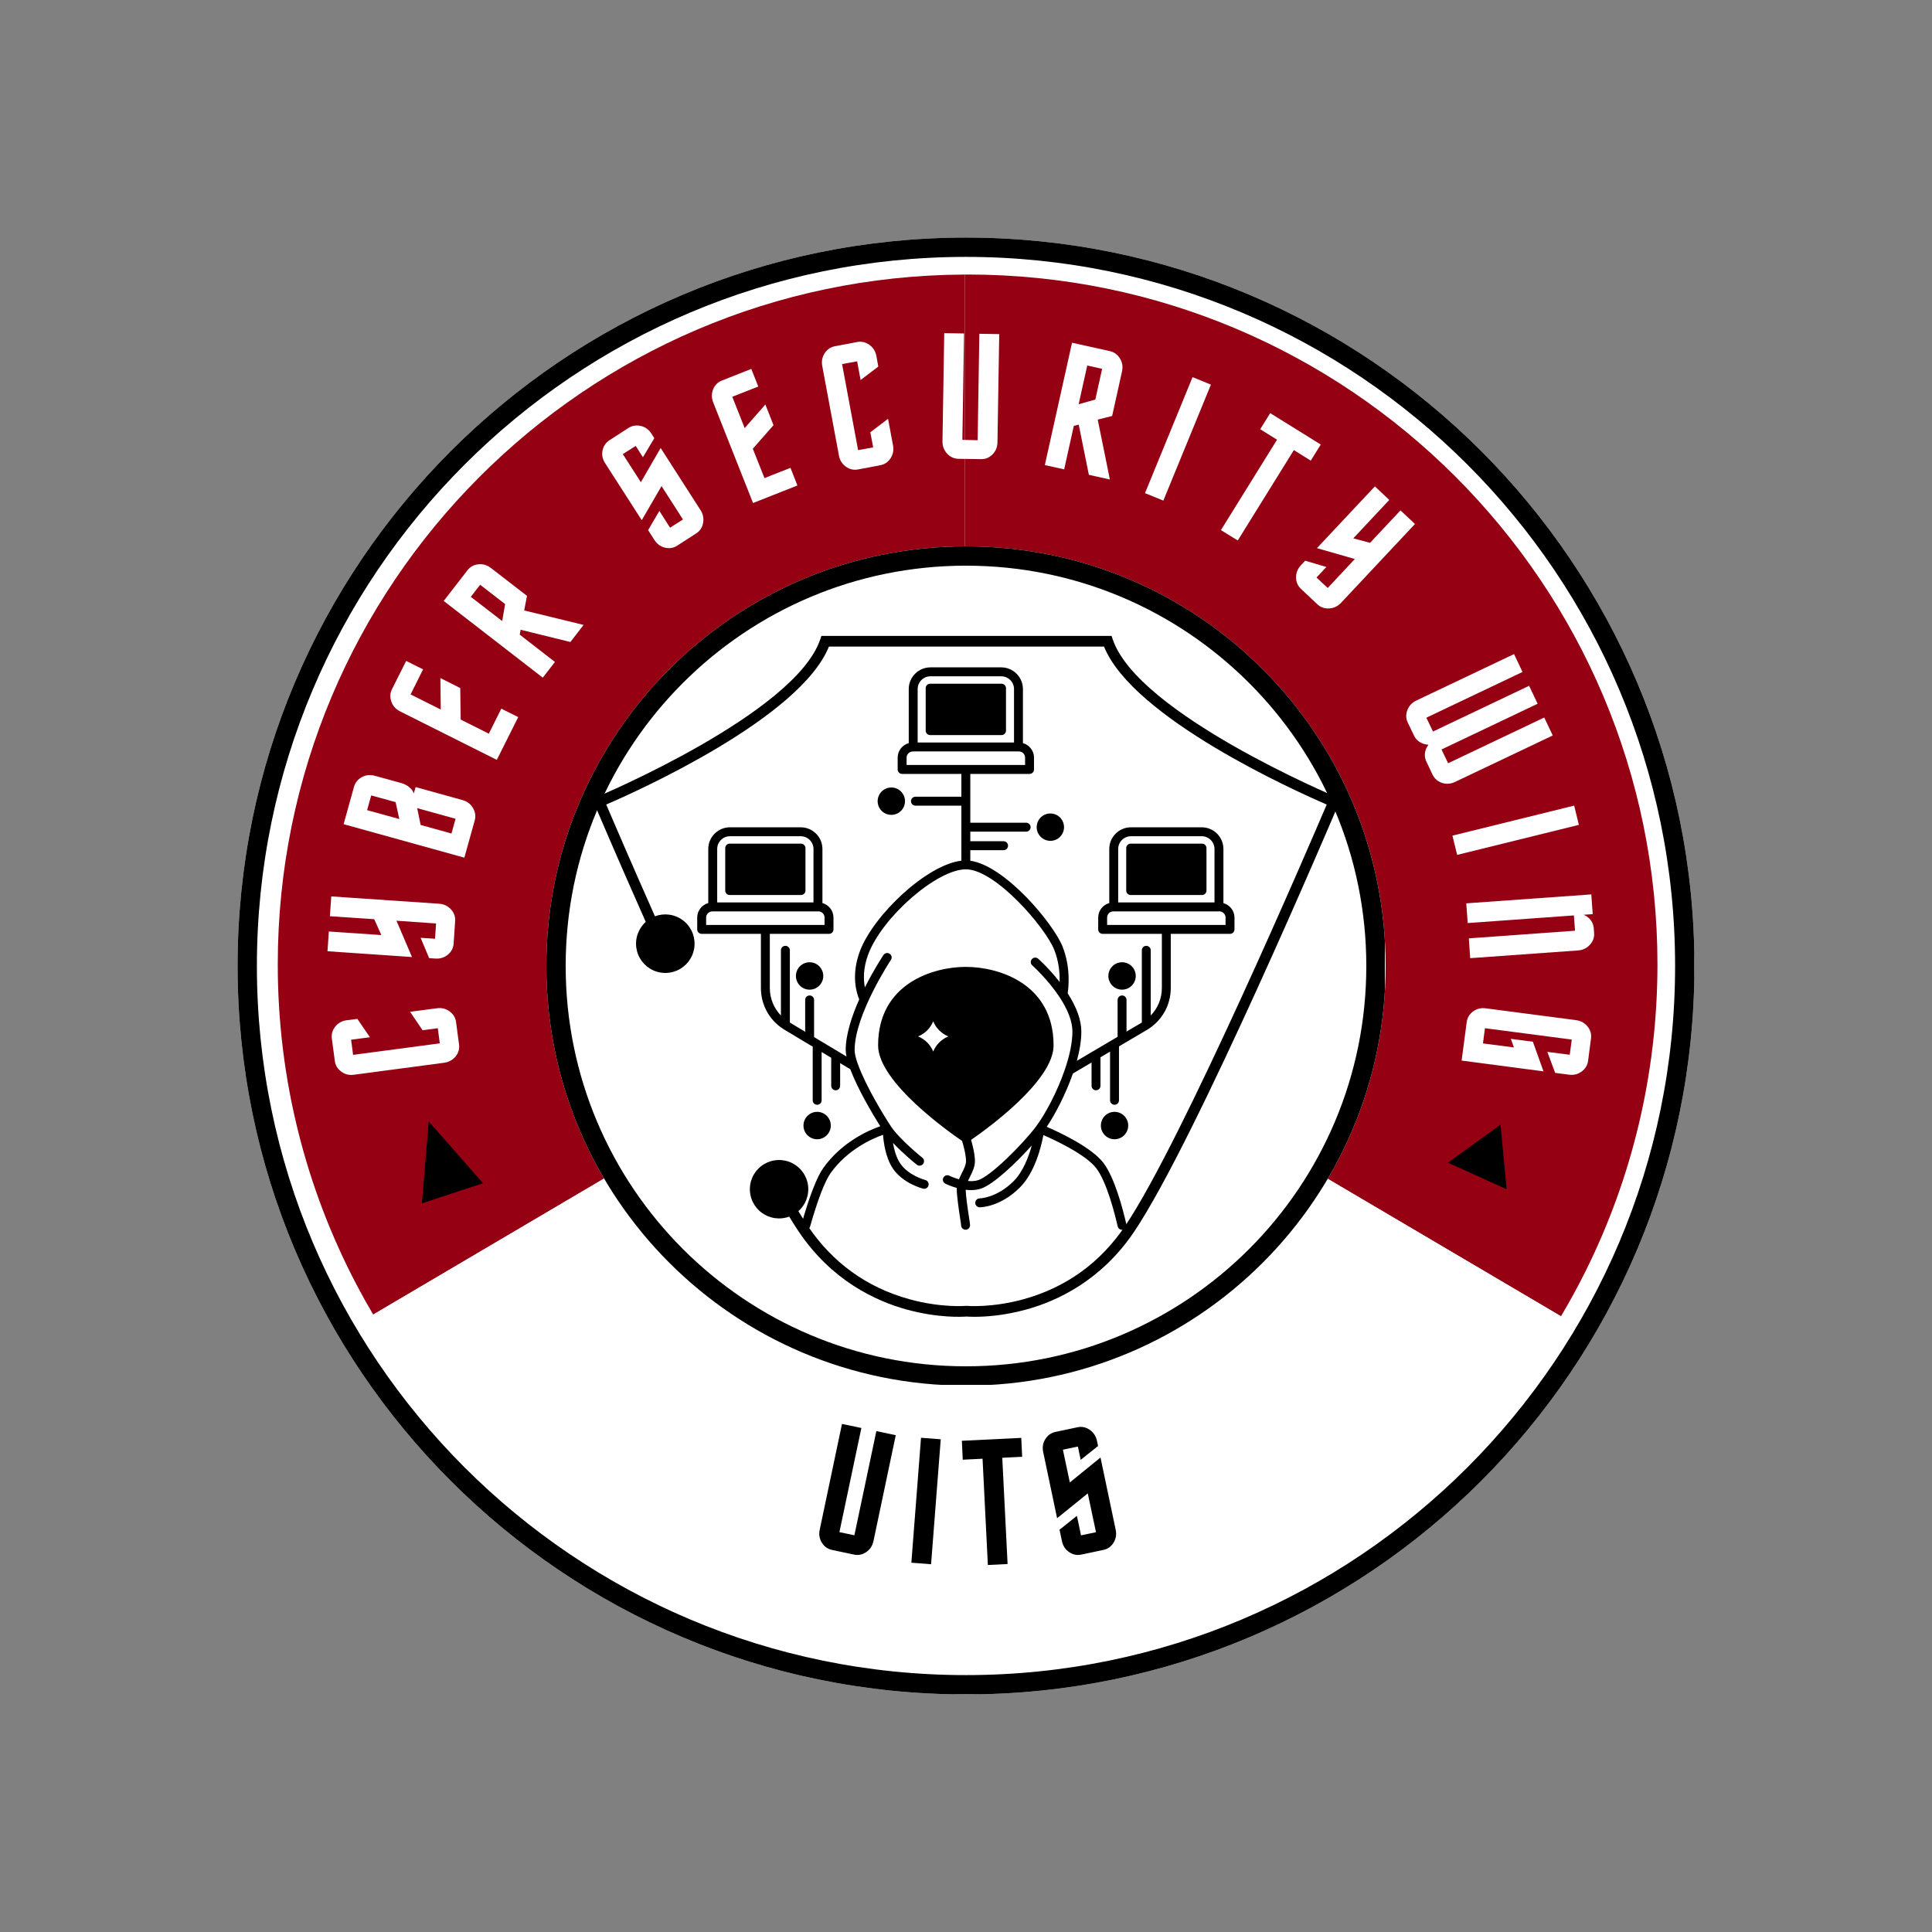<svg xmlns="http://www.w3.org/2000/svg" xmlns:xlink="http://www.w3.org/1999/xlink" width="500" zoomAndPan="magnify" viewBox="0 0 375 375" height="500" preserveAspectRatio="xMidYMid meet" version="1.0"><rect x="0" y="0" width="375" height="375" fill="#808080" stroke="none"/><defs><g/><clipPath id="f04c3b4777"><path d="M 46.113 46.113 L 328.887 46.113 L 328.887 328.887 L 46.113 328.887 Z M 46.113 46.113 " clip-rule="nonzero"/></clipPath><clipPath id="1c4f6be555"><path d="M 187.5 46.113 C 109.414 46.113 46.113 109.414 46.113 187.5 C 46.113 265.586 109.414 328.887 187.5 328.887 C 265.586 328.887 328.887 265.586 328.887 187.5 C 328.887 109.414 265.586 46.113 187.5 46.113 Z M 187.5 46.113 " clip-rule="nonzero"/></clipPath><clipPath id="3b34d52227"><path d="M 0.113 0.113 L 282.887 0.113 L 282.887 282.887 L 0.113 282.887 Z M 0.113 0.113 " clip-rule="nonzero"/></clipPath><clipPath id="168f94772a"><path d="M 141.5 0.113 C 63.414 0.113 0.113 63.414 0.113 141.5 C 0.113 219.586 63.414 282.887 141.5 282.887 C 219.586 282.887 282.887 219.586 282.887 141.5 C 282.887 63.414 219.586 0.113 141.5 0.113 Z M 141.5 0.113 " clip-rule="nonzero"/></clipPath><clipPath id="6a42b3bdd1"><rect x="0" width="283" y="0" height="283"/></clipPath><clipPath id="b293647afb"><path d="M 46.113 46.113 L 328.863 46.113 L 328.863 328.863 L 46.113 328.863 Z M 46.113 46.113 " clip-rule="nonzero"/></clipPath><clipPath id="e233749863"><path d="M 187.5 46.113 C 109.414 46.113 46.113 109.414 46.113 187.5 C 46.113 265.586 109.414 328.887 187.5 328.887 C 265.586 328.887 328.887 265.586 328.887 187.5 C 328.887 109.414 265.586 46.113 187.5 46.113 Z M 187.5 46.113 " clip-rule="nonzero"/></clipPath><clipPath id="0b958265ca"><path d="M 53.914 53.285 L 321.664 53.285 L 321.664 321.035 L 53.914 321.035 Z M 53.914 53.285 " clip-rule="nonzero"/></clipPath><clipPath id="7137067b1d"><path d="M 134 0.332 L 268.664 0.332 L 268.664 203 L 134 203 Z M 134 0.332 " clip-rule="nonzero"/></clipPath><clipPath id="492308c048"><path d="M 0.914 0.332 L 135 0.332 L 135 203 L 0.914 203 Z M 0.914 0.332 " clip-rule="nonzero"/></clipPath><clipPath id="9c4ddaa5ef"><path d="M 19 157 L 250 157 L 250 268.035 L 19 268.035 Z M 19 157 " clip-rule="nonzero"/></clipPath><clipPath id="05fd9129bf"><rect x="0" width="269" y="0" height="269"/></clipPath><clipPath id="e3fe3f69f9"><path d="M 106.047 106.047 L 268.953 106.047 L 268.953 268.953 L 106.047 268.953 Z M 106.047 106.047 " clip-rule="nonzero"/></clipPath><clipPath id="8fa4de72b3"><path d="M 187.5 106.047 C 142.516 106.047 106.047 142.516 106.047 187.5 C 106.047 232.484 142.516 268.953 187.5 268.953 C 232.484 268.953 268.953 232.484 268.953 187.5 C 268.953 142.516 232.484 106.047 187.5 106.047 Z M 187.5 106.047 " clip-rule="nonzero"/></clipPath><clipPath id="5041f5e2e0"><path d="M 0.047 0.047 L 162.953 0.047 L 162.953 162.953 L 0.047 162.953 Z M 0.047 0.047 " clip-rule="nonzero"/></clipPath><clipPath id="0cb3e95dfe"><path d="M 81.5 0.047 C 36.516 0.047 0.047 36.516 0.047 81.5 C 0.047 126.484 36.516 162.953 81.5 162.953 C 126.484 162.953 162.953 126.484 162.953 81.5 C 162.953 36.516 126.484 0.047 81.5 0.047 Z M 81.5 0.047 " clip-rule="nonzero"/></clipPath><clipPath id="b053fe55ff"><rect x="0" width="163" y="0" height="163"/></clipPath><clipPath id="9c72051165"><path d="M 106.047 106.047 L 268.797 106.047 L 268.797 268.797 L 106.047 268.797 Z M 106.047 106.047 " clip-rule="nonzero"/></clipPath><clipPath id="d99f57b57f"><path d="M 187.5 106.047 C 142.516 106.047 106.047 142.516 106.047 187.5 C 106.047 232.484 142.516 268.949 187.5 268.949 C 232.484 268.949 268.949 232.484 268.949 187.5 C 268.949 142.516 232.484 106.047 187.5 106.047 Z M 187.5 106.047 " clip-rule="nonzero"/></clipPath><clipPath id="63204ea5a3"><path d="M 81 217 L 94 217 L 94 234 L 81 234 Z M 81 217 " clip-rule="nonzero"/></clipPath><clipPath id="4167fb2bf5"><path d="M 77.277 219.625 L 89.152 215.711 L 93.758 229.668 L 81.883 233.586 Z M 77.277 219.625 " clip-rule="nonzero"/></clipPath><clipPath id="42769fadfa"><path d="M 83.215 217.668 L 93.754 229.66 L 81.879 233.574 Z M 83.215 217.668 " clip-rule="nonzero"/></clipPath><clipPath id="1fc340b566"><path d="M 0.84 0.441 L 12.84 0.441 L 12.84 16.762 L 0.84 16.762 Z M 0.84 0.441 " clip-rule="nonzero"/></clipPath><clipPath id="f96a4849f9"><path d="M -3.723 2.625 L 8.152 -1.289 L 12.758 12.668 L 0.883 16.586 Z M -3.723 2.625 " clip-rule="nonzero"/></clipPath><clipPath id="feede7935e"><path d="M 2.215 0.668 L 12.754 12.66 L 0.879 16.574 Z M 2.215 0.668 " clip-rule="nonzero"/></clipPath><clipPath id="1f8b1de14f"><rect x="0" width="13" y="0" height="17"/></clipPath><clipPath id="64af416ce4"><path d="M 281 218 L 293 218 L 293 231 L 281 231 Z M 281 218 " clip-rule="nonzero"/></clipPath><clipPath id="0d867139ed"><path d="M 285.555 215.711 L 296.965 220.875 L 292.453 230.84 L 281.047 225.68 Z M 285.555 215.711 " clip-rule="nonzero"/></clipPath><clipPath id="1f8f0f3ea4"><path d="M 291.25 218.289 L 292.438 230.832 L 281.047 225.68 Z M 291.25 218.289 " clip-rule="nonzero"/></clipPath><clipPath id="7aa7504aee"><path d="M 0.039 0.16 L 11.559 0.16 L 11.559 12.879 L 0.039 12.879 Z M 0.039 0.16 " clip-rule="nonzero"/></clipPath><clipPath id="7743cabc57"><path d="M 4.555 -2.289 L 15.965 2.875 L 11.453 12.84 L 0.047 7.68 Z M 4.555 -2.289 " clip-rule="nonzero"/></clipPath><clipPath id="2dc20a4aa0"><path d="M 10.25 0.289 L 11.438 12.832 L 0.047 7.68 Z M 10.25 0.289 " clip-rule="nonzero"/></clipPath><clipPath id="166576c7e0"><rect x="0" width="12" y="0" height="13"/></clipPath><clipPath id="66144a3bb4"><path d="M 114.949 123.422 L 260.449 123.422 L 260.449 256 L 114.949 256 Z M 114.949 123.422 " clip-rule="nonzero"/></clipPath><clipPath id="b69fc1fa4f"><path d="M 135.328 129.371 L 239.578 129.371 L 239.578 238.871 L 135.328 238.871 Z M 135.328 129.371 " clip-rule="nonzero"/></clipPath></defs><g clip-path="url(#f04c3b4777)"><g clip-path="url(#1c4f6be555)"><g transform="matrix(1, 0, 0, 1, 46, 46)"><g clip-path="url(#6a42b3bdd1)"><g clip-path="url(#3b34d52227)"><g clip-path="url(#168f94772a)"><path fill="#ffffff" d="M 0.113 0.113 L 282.887 0.113 L 282.887 282.887 L 0.113 282.887 Z M 0.113 0.113 " fill-opacity="1" fill-rule="nonzero"/></g></g></g></g></g></g><g clip-path="url(#b293647afb)"><g clip-path="url(#e233749863)"><path stroke-linecap="butt" transform="matrix(0.75, 0, 0, 0.75, 46.113, 46.113)" fill="none" stroke-linejoin="miter" d="M 188.516 0 C 84.401 0 0 84.401 0 188.516 C 0 292.63 84.401 377.031 188.516 377.031 C 292.63 377.031 377.031 292.63 377.031 188.516 C 377.031 84.401 292.63 0 188.516 0 Z M 188.516 0 " stroke="#000000" stroke-width="10" stroke-opacity="1" stroke-miterlimit="4"/></g></g><g clip-path="url(#0b958265ca)"><g transform="matrix(1, 0, 0, 1, 53, 53)"><g clip-path="url(#05fd9129bf)"><g clip-path="url(#7137067b1d)"><path fill="#960013" d="M 249.984 202.488 L 174.273 157.867 C 174.895 156.84 175.477 155.785 176.016 154.703 C 179.102 148.523 180.844 141.559 180.844 134.184 C 180.844 108.758 160.234 88.148 134.812 88.148 C 134.75 88.148 134.691 88.152 134.629 88.152 C 134.5 88.156 134.375 88.164 134.246 88.164 L 134.246 0.293 C 134.375 0.293 134.5 0.285 134.629 0.285 C 134.691 0.285 134.75 0.285 134.812 0.285 C 208.762 0.285 268.711 60.23 268.711 134.184 C 268.711 155.551 263.695 175.746 254.793 193.668 C 253.301 196.672 251.695 199.613 249.984 202.488 Z M 249.984 202.488 " fill-opacity="1" fill-rule="nonzero"/></g><g clip-path="url(#492308c048)"><path fill="#960013" d="M 88.777 134.184 C 88.777 141.934 90.703 149.234 94.09 155.645 C 94.426 156.285 94.785 156.918 95.156 157.539 L 19.438 202.16 C 18.316 200.258 17.238 198.328 16.211 196.371 C 6.445 177.785 0.914 156.633 0.914 134.184 C 0.914 60.422 60.555 0.598 134.246 0.293 L 134.246 88.164 C 109.082 88.469 88.777 108.949 88.777 134.184 Z M 88.777 134.184 " fill-opacity="1" fill-rule="nonzero"/></g><g clip-path="url(#9c4ddaa5ef)"><path fill="#ffffff" d="M 134.812 180.215 C 151.57 180.215 166.223 171.254 174.273 157.867 L 249.984 202.488 C 226.648 241.758 183.809 268.082 134.812 268.082 C 85.68 268.082 42.734 241.613 19.438 202.16 L 95.156 157.539 C 103.164 171.109 117.918 180.215 134.812 180.215 Z M 134.812 180.215 " fill-opacity="1" fill-rule="nonzero"/></g></g></g></g><g clip-path="url(#e3fe3f69f9)"><g clip-path="url(#8fa4de72b3)"><g transform="matrix(1, 0, 0, 1, 106, 106)"><g clip-path="url(#b053fe55ff)"><g clip-path="url(#5041f5e2e0)"><g clip-path="url(#0cb3e95dfe)"><path fill="#ffffff" d="M 0.047 0.047 L 162.953 0.047 L 162.953 162.953 L 0.047 162.953 Z M 0.047 0.047 " fill-opacity="1" fill-rule="nonzero"/></g></g></g></g></g></g><g clip-path="url(#9c72051165)"><g clip-path="url(#d99f57b57f)"><path stroke-linecap="butt" transform="matrix(0.75, 0, 0, 0.75, 106.049, 106.049)" fill="none" stroke-linejoin="miter" d="M 108.602 -0.003 C 48.622 -0.003 -0.003 48.622 -0.003 108.602 C -0.003 168.581 48.622 217.201 108.602 217.201 C 168.581 217.201 217.201 168.581 217.201 108.602 C 217.201 48.622 168.581 -0.003 108.602 -0.003 Z M 108.602 -0.003 " stroke="#000000" stroke-width="10" stroke-opacity="1" stroke-miterlimit="4"/></g></g><g clip-path="url(#63204ea5a3)"><g clip-path="url(#4167fb2bf5)"><g clip-path="url(#42769fadfa)"><g transform="matrix(1, 0, 0, 1, 81, 217)"><g clip-path="url(#1f8b1de14f)"><g clip-path="url(#1fc340b566)"><g clip-path="url(#f96a4849f9)"><g clip-path="url(#feede7935e)"><path fill="#000000" d="M -3.723 2.625 L 8.152 -1.289 L 12.758 12.668 L 0.883 16.586 Z M -3.723 2.625 " fill-opacity="1" fill-rule="nonzero"/></g></g></g></g></g></g></g></g><g clip-path="url(#64af416ce4)"><g clip-path="url(#0d867139ed)"><g clip-path="url(#1f8f0f3ea4)"><g transform="matrix(1, 0, 0, 1, 281, 218)"><g clip-path="url(#166576c7e0)"><g clip-path="url(#7aa7504aee)"><g clip-path="url(#7743cabc57)"><g clip-path="url(#2dc20a4aa0)"><path fill="#000000" d="M 4.555 -2.289 L 15.965 2.875 L 11.453 12.84 L 0.047 7.68 Z M 4.555 -2.289 " fill-opacity="1" fill-rule="nonzero"/></g></g></g></g></g></g></g></g><g clip-path="url(#66144a3bb4)"><path fill="#000000" d="M 259.277 154.66 C 258.895 154.5 220.883 138.508 215.992 124.129 L 215.754 123.426 L 159.438 123.426 L 159.199 124.129 C 154.305 138.508 116.297 154.5 115.91 154.66 L 114.949 155.059 L 115.355 156.02 C 115.406 156.133 119.594 166 125.34 178.938 C 125.164 179.094 125.004 179.262 124.848 179.438 C 124.695 179.613 124.555 179.797 124.422 179.992 C 124.293 180.188 124.176 180.387 124.07 180.594 C 123.965 180.805 123.871 181.02 123.793 181.238 C 123.711 181.457 123.648 181.68 123.594 181.91 C 123.543 182.137 123.504 182.367 123.484 182.598 C 123.461 182.832 123.449 183.066 123.457 183.297 C 123.461 183.531 123.48 183.766 123.516 183.996 C 123.551 184.227 123.598 184.453 123.66 184.68 C 123.723 184.906 123.797 185.125 123.887 185.34 C 123.977 185.559 124.078 185.766 124.195 185.969 C 124.309 186.172 124.438 186.367 124.574 186.555 C 124.715 186.742 124.867 186.922 125.027 187.09 C 125.188 187.258 125.359 187.418 125.539 187.566 C 125.723 187.715 125.91 187.848 126.109 187.973 C 126.305 188.098 126.512 188.211 126.723 188.309 C 126.934 188.41 127.148 188.496 127.371 188.566 C 127.594 188.641 127.82 188.699 128.047 188.742 C 128.277 188.789 128.508 188.816 128.742 188.832 C 128.977 188.852 129.207 188.852 129.441 188.84 C 129.676 188.828 129.906 188.801 130.137 188.758 C 130.367 188.719 130.594 188.664 130.816 188.594 C 131.039 188.523 131.258 188.441 131.469 188.344 C 131.684 188.25 131.891 188.141 132.09 188.02 C 132.289 187.898 132.48 187.766 132.664 187.621 C 132.848 187.473 133.02 187.32 133.184 187.152 C 133.348 186.984 133.5 186.809 133.645 186.625 C 133.785 186.438 133.914 186.246 134.035 186.043 C 134.152 185.844 134.258 185.637 134.352 185.422 C 134.441 185.207 134.523 184.988 134.586 184.762 C 134.652 184.539 134.703 184.312 134.742 184.082 C 134.781 183.852 134.805 183.617 134.812 183.387 C 134.82 183.152 134.816 182.918 134.797 182.688 C 134.777 182.453 134.742 182.223 134.695 181.992 C 134.645 181.766 134.582 181.539 134.508 181.32 C 134.434 181.098 134.344 180.883 134.242 180.672 C 134.137 180.465 134.023 180.262 133.895 180.066 C 133.77 179.871 133.629 179.684 133.477 179.504 C 133.328 179.324 133.168 179.156 132.996 178.996 C 132.824 178.84 132.645 178.691 132.453 178.555 C 132.266 178.418 132.066 178.293 131.863 178.184 C 131.656 178.07 131.445 177.973 131.23 177.887 C 131.012 177.797 130.789 177.727 130.562 177.668 C 130.336 177.609 130.109 177.562 129.879 177.535 C 129.645 177.504 129.414 177.488 129.18 177.484 C 128.945 177.484 128.715 177.496 128.48 177.523 C 128.25 177.551 128.02 177.59 127.793 177.645 C 127.566 177.703 127.344 177.77 127.125 177.852 C 122.461 167.352 118.844 158.91 117.664 156.16 C 123.738 153.543 155.289 139.379 160.895 125.5 L 214.289 125.5 C 219.895 139.379 251.441 153.543 257.516 156.16 C 254.055 164.27 229.426 221.59 218.406 237.934 C 213.59 245.082 206.969 249.867 198.73 252.16 C 192.555 253.883 187.73 253.473 187.688 253.469 L 187.59 253.461 L 187.496 253.469 C 187.449 253.473 182.629 253.883 176.449 252.16 C 168.211 249.867 161.594 245.082 156.773 237.934 C 156.219 237.105 155.613 236.156 154.961 235.082 C 155.137 234.93 155.301 234.766 155.457 234.59 C 155.613 234.414 155.754 234.23 155.887 234.039 C 156.02 233.848 156.141 233.648 156.246 233.441 C 156.355 233.234 156.449 233.02 156.531 232.801 C 156.613 232.582 156.68 232.359 156.734 232.133 C 156.789 231.906 156.828 231.676 156.852 231.445 C 156.879 231.215 156.891 230.98 156.887 230.75 C 156.883 230.516 156.867 230.281 156.832 230.051 C 156.801 229.82 156.758 229.594 156.695 229.367 C 156.637 229.141 156.562 228.922 156.477 228.703 C 156.387 228.488 156.289 228.277 156.176 228.074 C 156.062 227.871 155.938 227.672 155.797 227.484 C 155.66 227.297 155.512 227.117 155.352 226.949 C 155.195 226.777 155.023 226.617 154.844 226.469 C 154.664 226.32 154.477 226.18 154.281 226.055 C 154.086 225.93 153.883 225.816 153.672 225.715 C 153.461 225.613 153.246 225.527 153.023 225.453 C 152.805 225.375 152.578 225.316 152.352 225.27 C 152.121 225.223 151.891 225.191 151.66 225.172 C 151.426 225.152 151.195 225.148 150.961 225.16 C 150.727 225.172 150.496 225.195 150.266 225.234 C 150.035 225.273 149.809 225.328 149.586 225.395 C 149.363 225.461 149.145 225.543 148.93 225.637 C 148.719 225.73 148.512 225.836 148.309 225.957 C 148.109 226.074 147.918 226.207 147.734 226.352 C 147.551 226.492 147.375 226.648 147.211 226.812 C 147.047 226.977 146.891 227.152 146.746 227.336 C 146.605 227.52 146.473 227.711 146.352 227.91 C 146.23 228.109 146.125 228.316 146.031 228.531 C 145.938 228.746 145.855 228.965 145.789 229.188 C 145.719 229.41 145.668 229.637 145.629 229.867 C 145.59 230.098 145.562 230.328 145.551 230.559 C 145.543 230.793 145.543 231.027 145.562 231.258 C 145.582 231.492 145.613 231.723 145.66 231.949 C 145.703 232.18 145.766 232.402 145.84 232.625 C 145.914 232.848 146 233.062 146.102 233.273 C 146.203 233.484 146.316 233.688 146.441 233.883 C 146.566 234.078 146.703 234.266 146.852 234.445 C 147.004 234.625 147.16 234.797 147.332 234.957 C 147.5 235.117 147.68 235.266 147.867 235.402 C 148.059 235.539 148.254 235.664 148.457 235.777 C 148.66 235.891 148.871 235.992 149.086 236.082 C 149.305 236.168 149.523 236.242 149.75 236.301 C 149.973 236.363 150.203 236.41 150.434 236.441 C 150.664 236.473 150.895 236.492 151.129 236.496 C 151.363 236.5 151.594 236.488 151.828 236.461 C 152.059 236.438 152.289 236.398 152.516 236.344 C 152.742 236.293 152.965 236.223 153.184 236.145 C 153.852 237.25 154.48 238.23 155.059 239.09 C 161.434 248.547 169.953 252.516 175.977 254.176 C 182.094 255.867 186.848 255.598 187.59 255.539 C 187.805 255.555 188.352 255.59 189.168 255.59 C 191.188 255.59 194.848 255.379 199.203 254.176 C 205.23 252.516 213.75 248.547 220.125 239.09 C 232.043 221.41 258.703 158.68 259.832 156.02 L 260.238 155.059 Z M 259.277 154.66 " fill-opacity="1" fill-rule="nonzero"/></g><path fill="#000000" d="M 194.395 132.707 L 180.543 132.707 C 180.062 132.707 179.676 133.094 179.676 133.574 L 179.676 141.812 C 179.676 142.289 180.062 142.68 180.543 142.68 L 194.395 142.68 C 194.875 142.68 195.262 142.289 195.262 141.812 L 195.262 133.574 C 195.262 133.094 194.875 132.707 194.395 132.707 Z M 194.395 132.707 " fill-opacity="1" fill-rule="nonzero"/><path fill="#000000" d="M 155.477 163.75 L 141.629 163.75 C 141.152 163.75 140.766 164.141 140.766 164.617 L 140.766 172.859 C 140.766 173.336 141.152 173.723 141.629 173.723 L 155.477 173.723 C 155.953 173.723 156.34 173.336 156.34 172.859 L 156.34 164.617 C 156.34 164.141 155.953 163.75 155.477 163.75 Z M 155.477 163.75 " fill-opacity="1" fill-rule="nonzero"/><path fill="#000000" d="M 173.008 158.164 C 174.473 158.164 175.66 156.973 175.66 155.512 C 175.66 154.043 174.469 152.852 173.008 152.852 C 171.543 152.852 170.352 154.043 170.352 155.512 C 170.352 156.973 171.543 158.164 173.008 158.164 Z M 173.008 158.164 " fill-opacity="1" fill-rule="nonzero"/><path fill="#000000" d="M 161.258 218.469 C 161.258 217.004 160.07 215.809 158.609 215.809 C 157.145 215.809 155.953 217.004 155.953 218.469 C 155.953 219.934 157.145 221.129 158.609 221.129 C 160.07 221.129 161.258 219.934 161.258 218.469 Z M 161.258 218.469 " fill-opacity="1" fill-rule="nonzero"/><path fill="#000000" d="M 154.488 189.434 C 154.488 190.898 155.68 192.094 157.148 192.094 C 158.609 192.094 159.797 190.898 159.797 189.434 C 159.797 187.965 158.609 186.773 157.148 186.773 C 155.68 186.773 154.488 187.965 154.488 189.434 Z M 154.488 189.434 " fill-opacity="1" fill-rule="nonzero"/><path fill="#000000" d="M 203.879 163.207 C 205.34 163.207 206.527 162.016 206.527 160.555 C 206.527 159.086 205.34 157.895 203.879 157.895 C 202.41 157.895 201.219 159.086 201.219 160.555 C 201.219 162.016 202.414 163.207 203.879 163.207 Z M 203.879 163.207 " fill-opacity="1" fill-rule="nonzero"/><g clip-path="url(#b69fc1fa4f)"><path fill="#000000" d="M 237.465 175.297 L 237.465 164.789 C 237.465 162.469 235.578 160.578 233.258 160.578 L 219.516 160.578 C 217.195 160.578 215.309 162.469 215.309 164.789 L 215.309 175.285 C 214.07 175.633 213.16 176.754 213.16 178.102 L 213.16 180.395 C 213.16 180.875 213.547 181.262 214.023 181.262 L 225.516 181.262 L 225.516 191.781 C 225.516 193.797 224.73 195.688 223.359 197.109 L 223.359 184.449 C 223.359 183.973 222.973 183.586 222.492 183.586 C 222.016 183.586 221.629 183.973 221.629 184.449 L 221.629 198.477 L 218.656 200.227 L 218.656 194.086 C 218.656 193.605 218.27 193.219 217.793 193.219 C 217.312 193.219 216.926 193.605 216.926 194.086 L 216.926 201.246 L 209.02 205.906 C 209.594 203.785 209.887 201.879 209.887 200.219 C 209.887 198.02 208.988 195.52 207.234 192.797 C 207.418 191.629 207.836 187.727 206.238 183.723 C 204.441 179.207 195.047 168 188.336 167.07 L 188.336 165.016 L 194.793 165.016 C 195.273 165.016 195.66 164.629 195.66 164.148 C 195.66 163.672 195.273 163.285 194.793 163.285 L 188.336 163.285 L 188.336 161.422 L 199.176 161.422 C 199.652 161.422 200.043 161.031 200.043 160.555 C 200.043 160.074 199.652 159.688 199.176 159.688 L 188.336 159.688 L 188.336 150.219 L 199.832 150.219 C 200.312 150.219 200.699 149.828 200.699 149.352 L 200.699 147.055 C 200.699 145.711 199.785 144.586 198.551 144.238 L 198.551 133.746 C 198.551 131.422 196.66 129.535 194.336 129.535 L 180.602 129.535 C 178.277 129.535 176.387 131.422 176.387 133.746 L 176.387 144.238 C 175.152 144.586 174.238 145.711 174.238 147.055 L 174.238 149.352 C 174.238 149.828 174.625 150.219 175.105 150.219 L 186.602 150.219 L 186.602 154.645 L 177.684 154.645 C 177.207 154.645 176.82 155.031 176.82 155.512 C 176.82 155.988 177.207 156.379 177.684 156.379 L 186.602 156.379 L 186.602 167.059 C 179.816 167.863 169.516 177.656 166.898 184.641 C 165.133 189.363 166.301 192.871 166.777 193.973 C 165.348 197.18 164.152 200.777 164.152 203.816 C 164.152 204.18 164.207 204.605 164.297 205.066 L 158.012 201.297 L 158.012 194.086 C 158.012 193.605 157.625 193.219 157.148 193.219 C 156.668 193.219 156.281 193.605 156.281 194.086 L 156.281 200.258 L 153.312 198.477 L 153.312 184.449 C 153.312 183.973 152.922 183.586 152.445 183.586 C 151.969 183.586 151.578 183.973 151.578 184.449 L 151.578 197.113 C 150.211 195.699 149.422 193.805 149.422 191.781 L 149.422 181.262 L 160.914 181.262 C 161.391 181.262 161.777 180.875 161.777 180.395 L 161.777 178.102 C 161.777 176.754 160.867 175.633 159.633 175.285 L 159.633 164.789 C 159.633 162.469 157.746 160.578 155.422 160.578 L 141.684 160.578 C 139.363 160.578 137.473 162.469 137.473 164.789 L 137.473 175.285 C 136.238 175.633 135.328 176.754 135.328 178.102 L 135.328 180.395 C 135.328 180.875 135.715 181.262 136.191 181.262 L 147.691 181.262 L 147.691 191.781 C 147.691 194.984 149.293 197.938 151.945 199.664 C 152.051 199.738 152.164 199.809 152.27 199.871 L 157.746 203.156 L 157.746 213.574 C 157.746 214.051 158.133 214.438 158.609 214.438 C 159.09 214.438 159.477 214.051 159.477 213.574 L 159.477 204.195 L 161.336 205.312 L 161.336 210.758 C 161.336 211.238 161.727 211.625 162.203 211.625 C 162.68 211.625 163.07 211.238 163.07 210.758 L 163.07 206.352 L 165.035 207.531 C 166.477 211.355 169.34 216.211 170.859 218.605 C 168.59 219.395 163.418 221.641 159.816 226.684 C 158.562 228.445 157.133 232.121 155.57 237.605 C 155.438 238.066 155.703 238.543 156.164 238.676 C 156.242 238.699 156.324 238.707 156.402 238.707 C 156.781 238.707 157.125 238.461 157.234 238.078 C 158.723 232.859 160.102 229.266 161.227 227.688 C 164.496 223.113 169.316 221 171.395 220.262 C 171.516 221.848 171.922 224.73 173.277 226.766 C 175.242 229.703 179.012 230.68 179.172 230.719 C 179.242 230.738 179.312 230.746 179.383 230.746 C 179.77 230.746 180.121 230.484 180.223 230.09 C 180.34 229.629 180.059 229.156 179.594 229.039 C 179.562 229.027 176.305 228.176 174.719 225.805 C 173.957 224.66 173.551 223.141 173.328 221.832 C 175.352 223.98 177.809 225.957 177.949 226.066 C 178.109 226.195 178.301 226.258 178.488 226.258 C 178.742 226.258 178.996 226.145 179.164 225.93 C 179.465 225.559 179.402 225.012 179.031 224.715 C 178.984 224.68 174.641 221.188 172.93 218.633 C 172.926 218.625 172.926 218.617 172.922 218.609 C 171.766 216.879 168.113 210.961 166.551 206.641 C 166.543 206.629 166.535 206.621 166.527 206.605 C 165.996 205.121 165.883 204.27 165.883 203.816 C 165.883 196.973 172.852 186.434 172.922 186.324 C 173.188 185.93 173.082 185.391 172.684 185.125 C 172.285 184.859 171.746 184.965 171.484 185.363 C 171.34 185.582 169.613 188.191 167.875 191.656 C 167.59 190.199 167.5 187.969 168.52 185.246 C 171.238 177.996 181.863 168.734 187.469 168.734 C 193.203 168.734 202.887 179.984 204.633 184.363 C 205.551 186.672 205.715 188.98 205.676 190.602 C 203.641 187.992 201.621 186.184 201.516 186.09 C 201.16 185.773 200.613 185.805 200.293 186.164 C 199.977 186.52 200.008 187.066 200.367 187.387 C 200.395 187.41 203.344 190.055 205.605 193.457 C 207.297 196.008 208.156 198.285 208.156 200.223 C 208.156 202.234 207.672 204.688 206.719 207.508 C 205.164 212.09 202.742 216.457 201.152 218.57 C 201.145 218.578 201.145 218.586 201.141 218.594 C 198.465 222.141 192.367 228.23 189.887 229.059 C 189.328 229.246 188.641 229.301 187.875 229.23 C 187.988 228.98 188.113 228.723 188.246 228.461 C 188.734 227.492 189.234 226.488 189.234 225.391 C 189.234 224.004 188.762 222.195 188.484 221.25 C 191.375 219.266 204.5 209.855 204.5 202.914 C 204.5 190.883 193.797 187.672 187.469 187.672 C 181.145 187.672 170.438 190.883 170.438 202.914 C 170.438 210.121 184.59 219.992 186.734 221.445 C 186.953 222.152 187.504 224.07 187.504 225.391 C 187.504 226.078 187.113 226.859 186.699 227.684 C 186.5 228.078 186.305 228.484 186.133 228.898 C 185.062 228.594 184.273 228.207 184.262 228.203 C 183.836 227.988 183.316 228.164 183.102 228.59 C 182.887 229.02 183.062 229.539 183.488 229.754 C 183.535 229.773 184.457 230.23 185.715 230.582 C 185.715 230.648 185.703 230.715 185.703 230.781 C 185.703 232.07 186.129 235.023 186.484 237.266 C 186.516 237.477 186.539 237.691 186.566 237.938 C 186.617 238.379 186.984 238.688 187.418 238.688 C 187.453 238.688 187.488 238.688 187.52 238.684 C 187.996 238.629 188.336 238.184 188.281 237.707 C 188.258 237.477 188.23 237.242 188.195 237.004 C 187.727 234.055 187.465 231.922 187.441 230.93 C 187.797 230.973 188.145 231 188.473 231 C 189.188 231 189.844 230.898 190.438 230.699 C 192.832 229.898 197.234 225.723 200.273 222.328 C 199.652 224.578 198.559 227.441 196.738 229.266 C 193.469 232.535 190.191 232.605 190.164 232.605 C 189.684 232.605 189.297 232.996 189.297 233.473 C 189.297 233.953 189.684 234.34 190.164 234.34 C 190.324 234.34 194.16 234.297 197.961 230.488 C 200.863 227.586 202.082 222.66 202.52 220.316 C 204.891 221.352 210.816 224.125 212.824 226.801 C 214.832 229.48 216.371 235.551 216.941 238.035 C 217.031 238.434 217.387 238.707 217.781 238.707 C 217.848 238.707 217.914 238.699 217.977 238.684 C 218.441 238.578 218.734 238.113 218.629 237.648 C 217.891 234.426 216.336 228.602 214.207 225.762 C 211.926 222.719 205.648 219.785 203.172 218.711 C 204.766 216.348 206.832 212.449 208.25 208.367 L 211.871 206.234 L 211.871 210.754 C 211.871 211.234 212.258 211.621 212.734 211.621 C 213.215 211.621 213.602 211.234 213.602 210.754 L 213.602 205.215 L 215.461 204.117 L 215.461 213.574 C 215.461 214.051 215.852 214.438 216.328 214.438 C 216.805 214.438 217.195 214.051 217.195 213.574 L 217.195 203.102 L 222.672 199.871 C 222.777 199.809 222.891 199.738 222.965 199.684 C 225.645 197.938 227.246 194.984 227.246 191.781 L 227.246 181.262 L 238.746 181.262 C 239.223 181.262 239.613 180.875 239.613 180.395 L 239.613 178.102 C 239.613 176.773 238.719 175.66 237.465 175.297 Z M 178.117 133.746 C 178.117 132.379 179.23 131.27 180.602 131.27 L 194.336 131.27 C 195.707 131.27 196.82 132.379 196.82 133.746 L 196.82 144.117 L 178.117 144.117 Z M 175.969 147.055 C 175.969 146.391 176.512 145.852 177.254 145.852 L 197.688 145.852 C 197.699 145.852 197.711 145.844 197.727 145.844 C 197.738 145.844 197.75 145.852 197.766 145.852 C 198.43 145.852 198.969 146.391 198.969 147.055 L 198.969 148.484 L 175.969 148.484 Z M 139.207 164.789 C 139.207 163.426 140.316 162.312 141.684 162.312 L 155.422 162.312 C 156.789 162.312 157.898 163.426 157.898 164.789 L 157.898 175.164 L 139.207 175.164 Z M 137.059 178.102 C 137.059 177.438 137.598 176.895 138.34 176.895 L 158.766 176.895 C 158.781 176.895 158.789 176.887 158.805 176.887 C 158.816 176.887 158.828 176.895 158.844 176.895 C 159.508 176.895 160.047 177.438 160.047 178.102 L 160.047 179.531 L 137.059 179.531 Z M 181.137 198.234 C 181.68 199.566 182.738 200.621 184.07 201.168 C 182.738 201.715 181.68 202.773 181.137 204.102 C 180.59 202.77 179.535 201.715 178.203 201.168 C 179.535 200.625 180.59 199.566 181.137 198.234 Z M 217.039 164.789 C 217.039 163.426 218.148 162.312 219.516 162.312 L 233.258 162.312 C 234.621 162.312 235.734 163.426 235.734 164.789 L 235.734 175.164 L 217.039 175.164 Z M 237.879 179.531 L 214.891 179.531 L 214.891 178.102 C 214.891 177.438 215.43 176.895 216.094 176.895 L 236.598 176.895 C 236.613 176.895 236.625 176.887 236.637 176.887 C 236.648 176.887 236.664 176.895 236.676 176.895 C 237.34 176.895 237.879 177.438 237.879 178.102 Z M 237.879 179.531 " fill-opacity="1" fill-rule="nonzero"/></g><path fill="#000000" d="M 233.309 163.75 L 219.465 163.75 C 218.984 163.75 218.598 164.141 218.598 164.617 L 218.598 172.859 C 218.598 173.336 218.984 173.723 219.465 173.723 L 233.309 173.723 C 233.785 173.723 234.176 173.336 234.176 172.859 L 234.176 164.617 C 234.176 164.141 233.785 163.75 233.309 163.75 Z M 233.309 163.75 " fill-opacity="1" fill-rule="nonzero"/><path fill="#000000" d="M 213.68 218.469 C 213.68 219.934 214.867 221.129 216.328 221.129 C 217.793 221.129 218.988 219.934 218.988 218.469 C 218.988 217.004 217.793 215.809 216.328 215.809 C 214.867 215.809 213.68 217 213.68 218.469 Z M 213.68 218.469 " fill-opacity="1" fill-rule="nonzero"/><path fill="#000000" d="M 220.449 189.434 C 220.449 189.785 220.383 190.125 220.246 190.449 C 220.113 190.777 219.922 191.066 219.672 191.312 C 219.422 191.562 219.133 191.754 218.809 191.891 C 218.484 192.027 218.145 192.094 217.793 192.094 C 217.438 192.094 217.102 192.027 216.773 191.891 C 216.449 191.754 216.16 191.562 215.914 191.312 C 215.664 191.066 215.473 190.777 215.336 190.449 C 215.199 190.125 215.133 189.785 215.133 189.434 C 215.133 189.082 215.199 188.742 215.336 188.414 C 215.473 188.09 215.664 187.801 215.914 187.551 C 216.16 187.301 216.449 187.109 216.773 186.977 C 217.102 186.84 217.438 186.773 217.793 186.773 C 218.145 186.773 218.484 186.84 218.809 186.977 C 219.133 187.109 219.422 187.301 219.672 187.551 C 219.922 187.801 220.113 188.09 220.246 188.414 C 220.383 188.742 220.449 189.082 220.449 189.434 Z M 220.449 189.434 " fill-opacity="1" fill-rule="nonzero"/><g fill="#ffffff" fill-opacity="1"><g transform="translate(89.693, 207.233)"><g><path d="M -7.672 -7.266 L -10.094 -10.844 L -4.891 -11.531 C -3.961 -11.656 -3.141 -11.453 -2.422 -10.922 C -1.703 -10.391 -1.285 -9.695 -1.172 -8.844 L -0.594 -4.5 C -0.477 -3.645 -0.703 -2.867 -1.266 -2.172 C -1.836 -1.484 -2.578 -1.078 -3.484 -0.953 L -21 1.375 C -21.926 1.5 -22.742 1.297 -23.453 0.766 C -24.172 0.242 -24.586 -0.441 -24.703 -1.297 L -25.281 -5.641 C -25.395 -6.492 -25.176 -7.27 -24.625 -7.969 C -24.07 -8.664 -23.332 -9.078 -22.406 -9.203 L -20.328 -9.469 L -17.891 -5.906 L -21.547 -5.422 L -21.156 -2.484 L -4.328 -4.719 L -4.719 -7.656 Z M -7.672 -7.266 "/></g></g></g><g fill="#ffffff" fill-opacity="1"><g transform="translate(87.735, 187.697)"><g><path d="M -24.172 -3.062 L -23.906 -6.891 L -13.719 -6.203 L -15.094 -9.281 L -23.703 -9.859 L -23.438 -13.703 L -2.484 -12.281 C -1.555 -12.207 -0.789 -11.836 -0.188 -11.172 C 0.406 -10.516 0.672 -9.758 0.609 -8.906 L 0.312 -4.531 C 0.25 -3.676 -0.125 -2.961 -0.812 -2.391 C -1.508 -1.828 -2.312 -1.578 -3.219 -1.641 L -4.438 -1.719 L -6.094 -5.672 L -3.297 -5.484 L -3.094 -8.453 L -10.781 -8.984 L -7.766 -1.938 Z M -24.172 -3.062 "/></g></g></g><g fill="#ffffff" fill-opacity="1"><g transform="translate(89.755, 167.83)"><g><path d="M 0.375 -1.359 L -23.062 -7.859 L -21.047 -15.094 C -20.816 -15.926 -20.312 -16.555 -19.531 -16.984 C -18.75 -17.41 -17.906 -17.5 -17 -17.25 L -11.938 -15.859 C -11.195 -15.648 -10.613 -15.336 -10.188 -14.922 C -9.832 -14.629 -9.582 -14.258 -9.438 -13.812 L -9.078 -15.062 L 0.031 -12.531 C 0.926 -12.281 1.598 -11.77 2.047 -11 C 2.504 -10.227 2.617 -9.426 2.391 -8.594 Z M -12.969 -12.141 L -17.703 -13.438 L -18.5 -10.578 L -12.25 -8.859 Z M -8.781 -10.969 L -8.109 -7.703 L -2.125 -6.047 L -1.328 -8.906 Z M -8.781 -10.969 "/></g></g></g><g fill="#ffffff" fill-opacity="1"><g transform="translate(95.804, 148.738)"><g><path d="M -13.688 -18.812 L -16.109 -13.953 L -10.25 -11.016 L -10.328 -17.125 L -6.469 -15.188 L -6.391 -9.078 L -0.922 -6.328 L 1.5 -11.188 L 4.781 -9.547 L 0.625 -1.25 L -18.141 -10.656 C -18.984 -11.082 -19.551 -11.711 -19.844 -12.547 C -20.145 -13.391 -20.102 -14.195 -19.719 -14.969 L -16.969 -20.453 Z M -13.688 -18.812 "/></g></g></g><g fill="#ffffff" fill-opacity="1"><g transform="translate(104.493, 132.642)"><g><path d="M 6.219 -8.031 L -3.438 -10.406 L -3.609 -9.453 L 3.219 -4.156 L 0.859 -1.109 L -18.375 -16 L -13.766 -21.938 C -13.242 -22.625 -12.539 -23.016 -11.656 -23.109 C -10.77 -23.211 -9.957 -22.977 -9.219 -22.406 L -2.203 -16.984 L -2.75 -14.156 L 8.781 -11.344 Z M -6.453 -15.391 L -11.297 -19.141 L -13.109 -16.797 L -7.016 -12.094 Z M -6.453 -15.391 "/></g></g></g><g fill="#ffffff" fill-opacity="1"><g transform="translate(117.538, 117.211)"><g/></g></g><g fill="#ffffff" fill-opacity="1"><g transform="translate(127.624, 108.362)"><g><path d="M -10.156 -18.438 C -10.676 -19.238 -10.848 -20.066 -10.672 -20.922 C -10.492 -21.785 -10.039 -22.453 -9.312 -22.922 L -5.641 -25.297 C -4.91 -25.754 -4.113 -25.883 -3.25 -25.688 C -2.383 -25.488 -1.695 -24.992 -1.188 -24.203 L -0.625 -23.312 L -2.828 -19.609 L -4.234 -21.812 L -6.734 -20.219 L -3.234 -14.766 L 0.609 -21.406 L 8.359 -9.328 C 8.848 -8.555 9.008 -7.727 8.844 -6.844 C 8.676 -5.957 8.227 -5.285 7.5 -4.828 L 3.828 -2.453 C 3.098 -1.984 2.301 -1.852 1.438 -2.062 C 0.582 -2.27 -0.098 -2.77 -0.609 -3.562 L -1.828 -5.469 L 0.359 -9.188 L 2.438 -5.938 L 4.938 -7.531 L 0.781 -14.016 L -3.062 -7.391 Z M -10.156 -18.438 "/></g></g></g><g fill="#ffffff" fill-opacity="1"><g transform="translate(144.854, 98.153)"><g><path d="M 2.328 -23.125 L -2.719 -21.141 L -0.312 -15.062 L 3.703 -19.641 L 5.281 -15.625 L 1.266 -11.047 L 3.531 -5.359 L 8.578 -7.344 L 9.922 -3.922 L 1.312 -0.516 L -6.422 -20.047 C -6.766 -20.91 -6.77 -21.754 -6.438 -22.578 C -6.102 -23.41 -5.531 -23.984 -4.719 -24.297 L 0.969 -26.547 Z M 2.328 -23.125 "/></g></g></g><g fill="#ffffff" fill-opacity="1"><g transform="translate(162.072, 91.947)"><g><path d="M 6.859 -8.047 L 10.297 -10.656 L 11.266 -5.484 C 11.43 -4.566 11.27 -3.734 10.781 -2.984 C 10.289 -2.242 9.617 -1.797 8.766 -1.641 L 4.469 -0.828 C 3.613 -0.672 2.82 -0.852 2.094 -1.375 C 1.375 -1.906 0.93 -2.617 0.766 -3.516 L -2.469 -20.891 C -2.645 -21.816 -2.488 -22.648 -2 -23.391 C -1.508 -24.141 -0.836 -24.594 0.016 -24.75 L 4.312 -25.562 C 5.164 -25.719 5.953 -25.535 6.672 -25.016 C 7.398 -24.504 7.852 -23.785 8.031 -22.859 L 8.406 -20.797 L 4.969 -18.188 L 4.297 -21.812 L 1.375 -21.281 L 4.484 -4.578 L 7.406 -5.109 Z M 6.859 -8.047 "/></g></g></g><g fill="#ffffff" fill-opacity="1"><g transform="translate(181.481, 88.976)"><g><path d="M 12.469 -24.125 L 12.125 -3.125 C 12.113 -2.188 11.789 -1.398 11.156 -0.766 C 10.531 -0.141 9.785 0.16 8.922 0.141 L 4.547 0.078 C 3.68 0.055 2.945 -0.281 2.344 -0.938 C 1.738 -1.602 1.441 -2.395 1.453 -3.312 L 1.797 -24.312 L 5.641 -24.25 L 5.312 -3.594 L 8.281 -3.531 L 8.609 -24.188 Z M 12.469 -24.125 "/></g></g></g><g fill="#ffffff" fill-opacity="1"><g transform="translate(201.426, 89.961)"><g><path d="M 9.922 2.203 L 7.953 -7.547 L 7 -7.297 L 5.125 1.141 L 1.375 0.312 L 6.656 -23.438 L 13.984 -21.812 C 14.828 -21.625 15.484 -21.148 15.953 -20.391 C 16.422 -19.629 16.555 -18.789 16.359 -17.875 L 14.438 -9.219 L 11.641 -8.516 L 14 3.109 Z M 11.172 -12.406 L 12.5 -18.375 L 9.609 -19.016 L 7.938 -11.5 Z M 11.172 -12.406 "/></g></g></g><g fill="#ffffff" fill-opacity="1"><g transform="translate(220.946, 95.185)"><g><path d="M 1.297 0.531 L 10.531 -21.984 L 14.094 -20.531 L 4.859 1.984 Z M 1.297 0.531 "/></g></g></g><g fill="#ffffff" fill-opacity="1"><g transform="translate(233.263, 100.58)"><g><path d="M 3.719 2.312 L 14.609 -15.234 L 11.344 -17.266 L 13.281 -20.391 L 23.094 -14.297 L 21.156 -11.172 L 17.875 -13.219 L 6.984 4.328 Z M 3.719 2.312 "/></g></g></g><g fill="#ffffff" fill-opacity="1"><g transform="translate(249.191, 111.176)"><g><path d="M 17.672 -16.766 L 20.469 -14.141 L 13.484 -6.688 L 16.734 -5.812 L 22.641 -12.109 L 25.453 -9.469 L 11.094 5.844 C 10.445 6.52 9.676 6.879 8.781 6.922 C 7.895 6.973 7.133 6.703 6.5 6.109 L 3.312 3.109 C 2.688 2.516 2.375 1.77 2.375 0.875 C 2.375 -0.008 2.688 -0.785 3.312 -1.453 L 4.141 -2.344 L 8.25 -1.125 L 6.344 0.922 L 8.516 2.953 L 13.781 -2.672 L 6.422 -4.781 Z M 17.672 -16.766 "/></g></g></g><g fill="#ffffff" fill-opacity="1"><g transform="translate(263.32, 125.62)"><g/></g></g><g fill="#ffffff" fill-opacity="1"><g transform="translate(271.298, 136.145)"><g><path d="M 5.969 8.406 C 5.633 8.395 5.312 8.332 5 8.219 C 4.145 7.938 3.531 7.406 3.156 6.625 L 1.953 4.109 C 1.578 3.328 1.551 2.516 1.875 1.672 C 2.207 0.836 2.785 0.223 3.609 -0.172 L 22.578 -9.188 L 24.219 -5.719 L 5.562 3.156 L 6.844 5.844 L 25.5 -3.031 L 27.156 0.453 L 8.5 9.328 L 9.781 12 L 28.438 3.125 L 30.094 6.609 L 11.125 15.625 C 10.281 16.031 9.438 16.094 8.594 15.812 C 7.75 15.531 7.141 15 6.766 14.219 L 5.562 11.688 C 5.195 10.914 5.172 10.098 5.484 9.234 C 5.617 8.93 5.781 8.656 5.969 8.406 Z M 5.969 8.406 "/></g></g></g><g fill="#ffffff" fill-opacity="1"><g transform="translate(281.57, 160.839)"><g><path d="M 0.344 1.359 L 23.969 -4.469 L 24.891 -0.734 L 1.266 5.094 Z M 0.344 1.359 "/></g></g></g><g fill="#ffffff" fill-opacity="1"><g transform="translate(284.507, 173.932)"><g><path d="M 0.375 5.234 L 0.094 1.406 L 24.359 -0.328 L 24.641 3.5 L 22.859 3.625 C 23.172 3.738 23.461 3.906 23.734 4.125 C 24.41 4.707 24.781 5.43 24.844 6.297 L 24.906 7.172 C 24.969 8.023 24.695 8.781 24.094 9.438 C 23.5 10.102 22.738 10.473 21.812 10.547 L 0.859 12.047 L 0.594 8.203 L 21.203 6.719 L 20.984 3.75 Z M 0.375 5.234 "/></g></g></g><g fill="#ffffff" fill-opacity="1"><g transform="translate(285.279, 193.887)"><g><path d="M -0.594 4.516 C -0.477 3.648 -0.062 2.953 0.656 2.422 C 1.383 1.898 2.203 1.703 3.109 1.828 L 20.641 4.125 C 21.566 4.25 22.305 4.656 22.859 5.344 C 23.422 6.039 23.645 6.82 23.531 7.688 L 22.969 12.016 C 22.852 12.867 22.438 13.562 21.719 14.094 C 21 14.625 20.176 14.828 19.25 14.703 L 16.578 14.359 L 15.062 10.281 L 19.406 10.844 L 19.797 7.891 L 2.953 5.688 L 2.562 8.641 L 8.578 9.422 L 7.969 7.75 L 12.25 8.312 L 14.312 14.062 L -1.578 11.969 C -1.578 11.969 -1.25 9.484 -0.594 4.516 Z M -0.594 4.516 "/></g></g></g><g fill="#000000" fill-opacity="1"><g transform="translate(157.038, 299.902)"><g><path d="M 16.828 -21.328 L 12.5 -0.766 C 12.301 0.148 11.832 0.859 11.094 1.359 C 10.363 1.859 9.578 2.02 8.734 1.844 L 4.453 0.938 C 3.609 0.758 2.953 0.289 2.484 -0.469 C 2.016 -1.227 1.875 -2.055 2.062 -2.953 L 6.391 -23.516 L 10.156 -22.734 L 5.891 -2.516 L 8.797 -1.906 L 13.062 -22.125 Z M 16.828 -21.328 "/></g></g></g><g fill="#000000" fill-opacity="1"><g transform="translate(175.488, 303.211)"><g><path d="M 1.406 0.109 L 3.281 -24.141 L 7.109 -23.844 L 5.234 0.406 Z M 1.406 0.109 "/></g></g></g><g fill="#000000" fill-opacity="1"><g transform="translate(187.369, 303.983)"><g><path d="M 4.375 -0.219 L 3.344 -20.844 L -0.5 -20.656 L -0.672 -24.328 L 10.859 -24.891 L 11.031 -21.219 L 7.172 -21.031 L 8.203 -0.406 Z M 4.375 -0.219 "/></g></g></g><g fill="#000000" fill-opacity="1"><g transform="translate(205.434, 302.682)"><g><path d="M -2.953 -20.844 C -3.148 -21.781 -3.008 -22.617 -2.531 -23.359 C -2.062 -24.109 -1.406 -24.57 -0.562 -24.75 L 3.719 -25.656 C 4.562 -25.832 5.348 -25.664 6.078 -25.156 C 6.816 -24.656 7.285 -23.945 7.484 -23.031 L 7.703 -22.016 L 4.328 -19.328 L 3.781 -21.906 L 0.875 -21.297 L 2.219 -14.938 L 8.172 -19.781 L 11.125 -5.734 C 11.312 -4.836 11.172 -4.008 10.703 -3.25 C 10.234 -2.488 9.578 -2.02 8.734 -1.844 L 4.453 -0.938 C 3.609 -0.758 2.816 -0.922 2.078 -1.422 C 1.348 -1.922 0.883 -2.629 0.688 -3.547 L 0.219 -5.766 L 3.594 -8.453 L 4.391 -4.672 L 7.297 -5.281 L 5.703 -12.812 L -0.25 -8 Z M -2.953 -20.844 "/></g></g></g></svg>